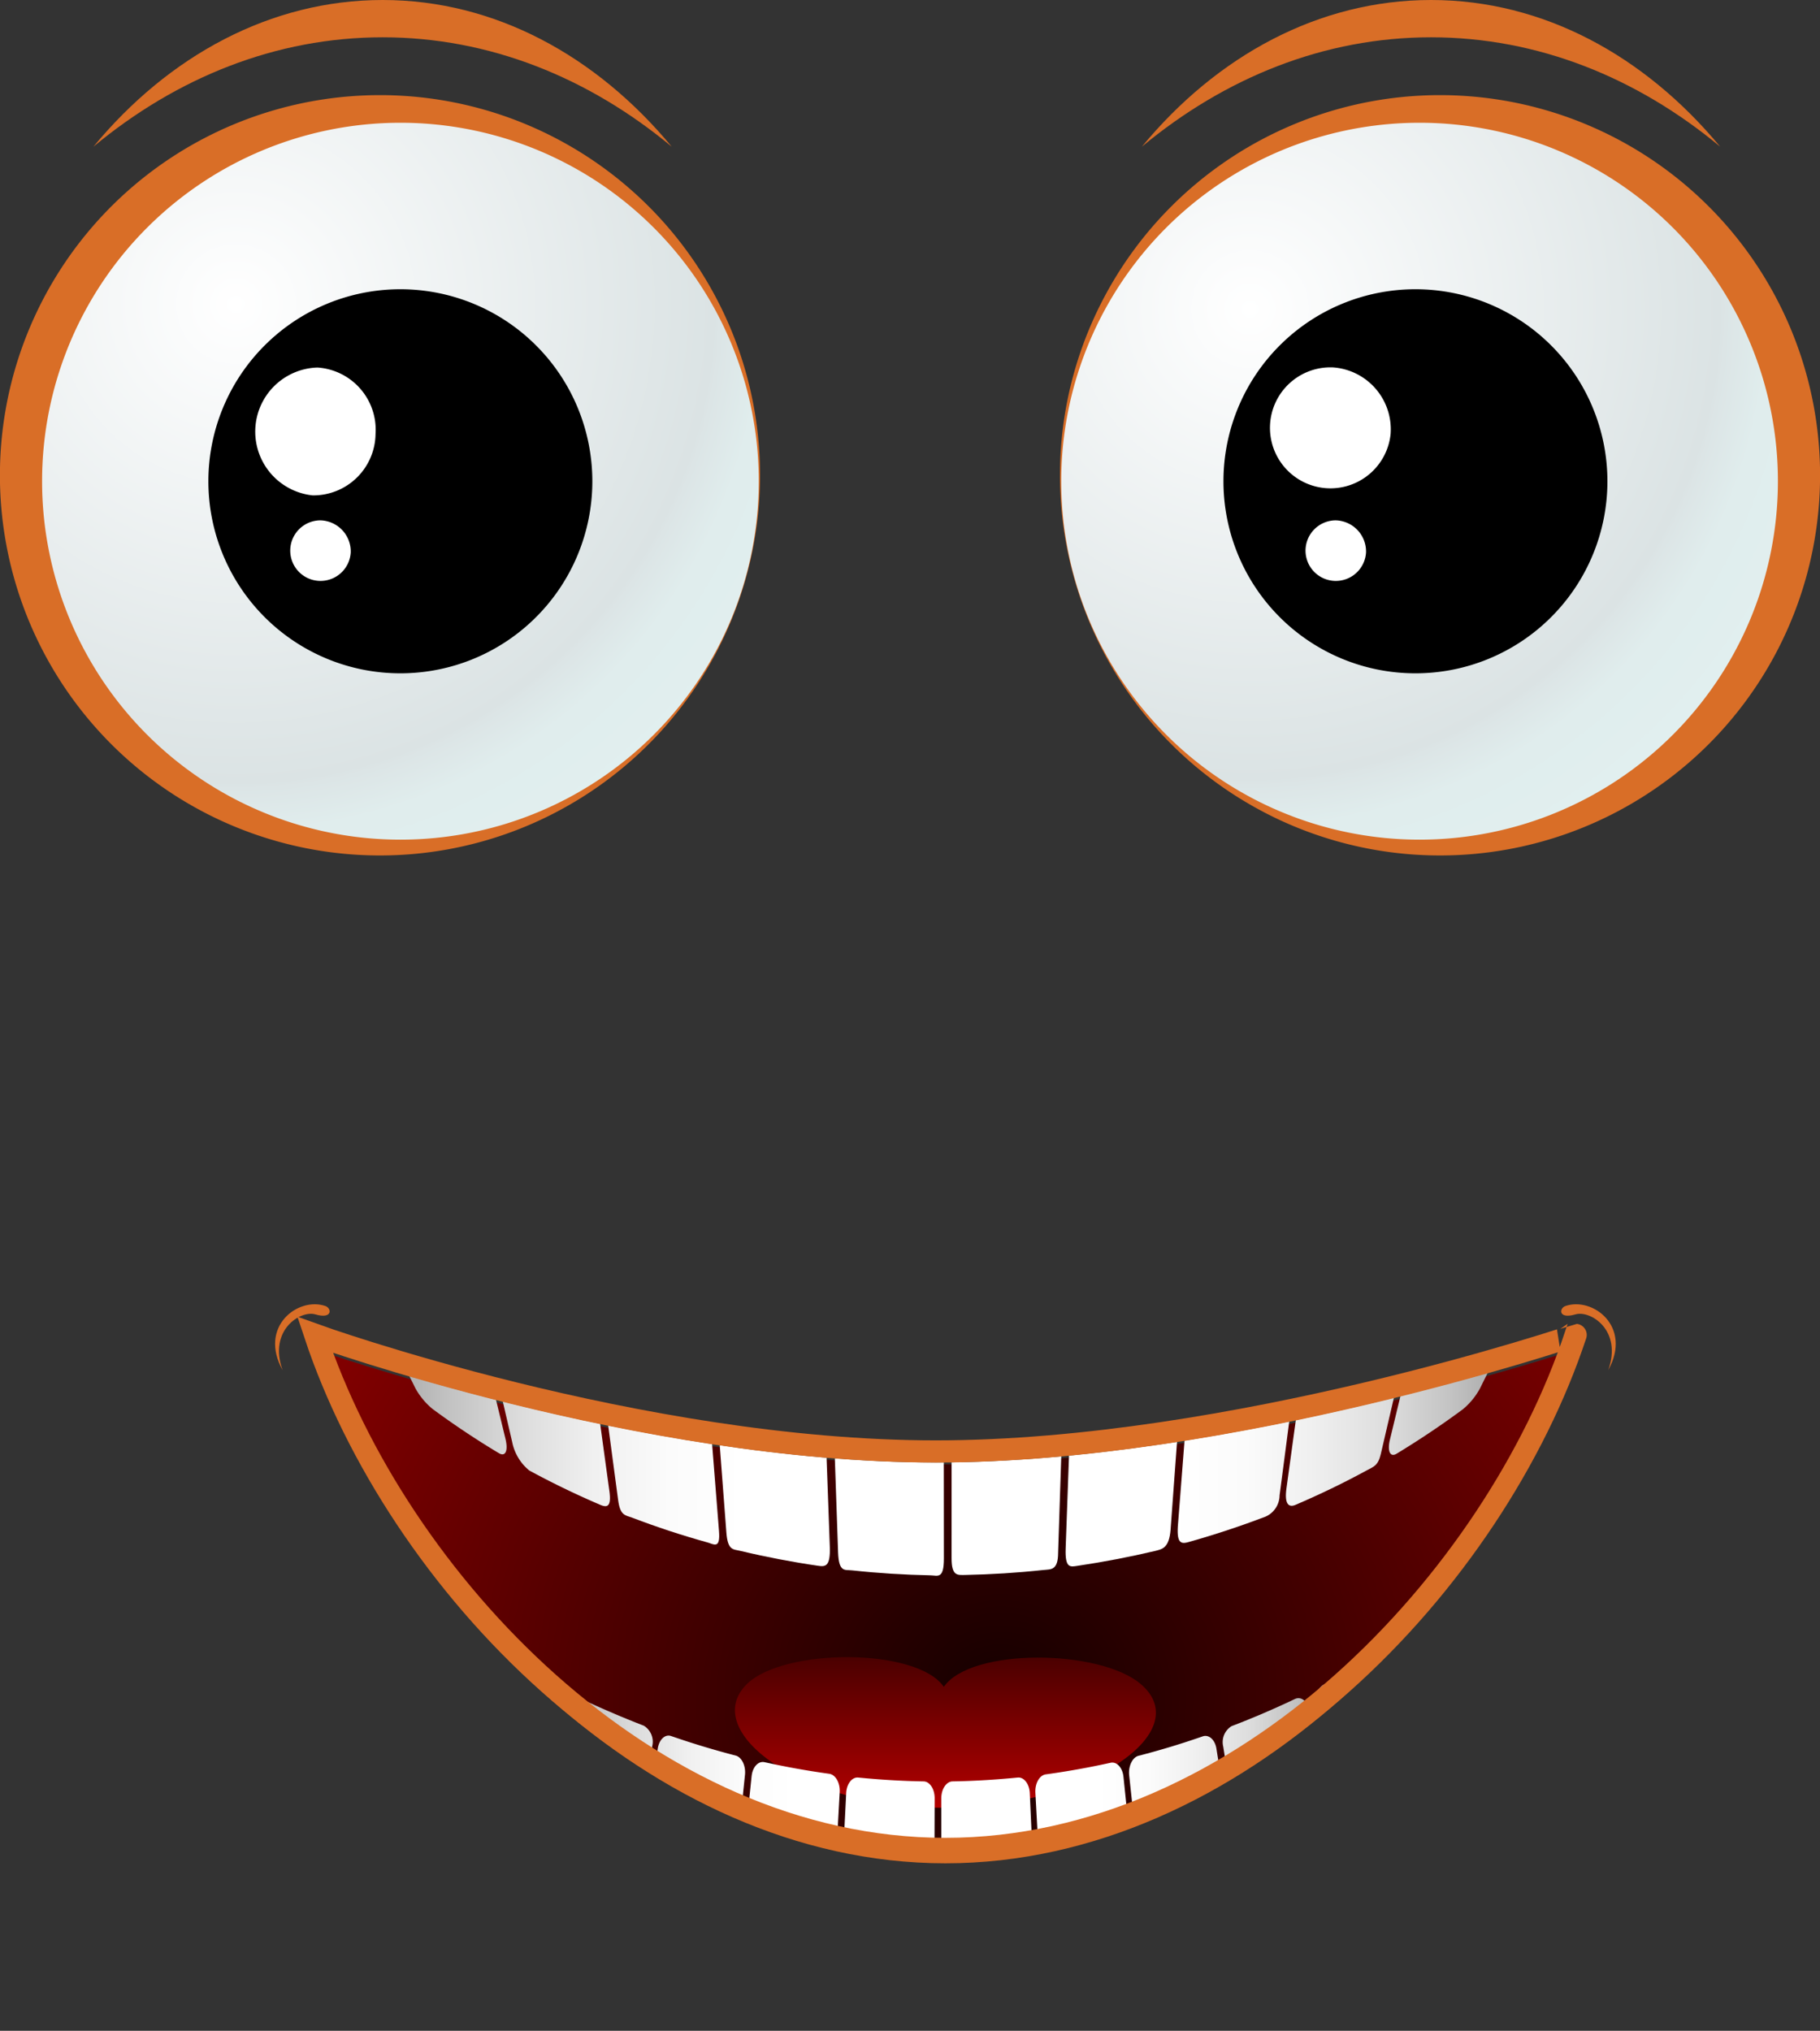 <svg xmlns="http://www.w3.org/2000/svg" xmlns:xlink="http://www.w3.org/1999/xlink" viewBox="0 0 246.48 274.95"><rect x="0" y="0" width="246.48" height="274.95" fill="#333333" stroke="none"/><defs><style>.cls-1,.cls-2{fill:none;}.cls-2{stroke:#d96e27;stroke-miterlimit:10;stroke-width:3px;}.cls-3{fill:#d96e27;}.cls-4{fill:url(#radial-gradient);}.cls-5{fill:#fff;}.cls-6{fill:url(#radial-gradient-2);}.cls-7{fill:url(#radial-gradient-3);}.cls-8{fill:url(#linear-gradient);}.cls-9{clip-path:url(#clip-path);}.cls-10{fill:url(#linear-gradient-2);}.cls-11{fill:url(#linear-gradient-3);}.cls-12{fill:url(#linear-gradient-4);}.cls-13{fill:url(#linear-gradient-5);}.cls-14{fill:url(#linear-gradient-6);}.cls-15{fill:url(#linear-gradient-7);}.cls-16{fill:url(#linear-gradient-8);}.cls-17{fill:url(#linear-gradient-9);}.cls-18{fill:url(#linear-gradient-10);}.cls-19{fill:url(#linear-gradient-11);}.cls-20{clip-path:url(#clip-path-2);}.cls-21{fill:url(#linear-gradient-12);}.cls-22{fill:url(#linear-gradient-13);}.cls-23{fill:url(#linear-gradient-14);}.cls-24{fill:url(#linear-gradient-15);}.cls-25{fill:url(#linear-gradient-16);}.cls-26{fill:url(#linear-gradient-17);}.cls-27{fill:url(#linear-gradient-18);}.cls-28{fill:url(#linear-gradient-19);}.cls-29{fill:url(#linear-gradient-20);}.cls-30{fill:url(#linear-gradient-21);}</style><radialGradient id="radial-gradient" cx="31.96" cy="41.19" r="83.04" gradientUnits="userSpaceOnUse"><stop offset="0" stop-color="#fff"/><stop offset="0.78" stop-color="#dbe3e4"/><stop offset="0.79" stop-color="#dce5e6"/><stop offset="0.86" stop-color="#e0eded"/><stop offset="1" stop-color="#e1efef"/></radialGradient><radialGradient id="radial-gradient-2" cx="-1925.58" cy="41.86" r="81.56" gradientTransform="matrix(-1, 0, 0, 1, -1756.3, 0)" xlink:href="#radial-gradient"/><radialGradient id="radial-gradient-3" cx="33.58" cy="236.51" r="101.79" gradientTransform="translate(98.23 -4.36) scale(1.11 0.99)" gradientUnits="userSpaceOnUse"><stop offset="0" stop-color="#140000"/><stop offset="0.99" stop-color="#8a0000"/></radialGradient><linearGradient id="linear-gradient" x1="128.03" y1="222.72" x2="128.03" y2="249.31" gradientUnits="userSpaceOnUse"><stop offset="0" stop-color="#420000"/><stop offset="1" stop-color="#c00"/></linearGradient><clipPath id="clip-path"><path class="cls-1" d="M126.73,198c-40.26,0-84.05-15.78-84.05-15.78,11,33.05,45,69.59,85.35,69.59s74.4-36.54,85.36-69.59C213.39,182.2,167,198,126.73,198Z"/></clipPath><linearGradient id="linear-gradient-2" x1="55.98" y1="176.47" x2="200.53" y2="176.47" gradientUnits="userSpaceOnUse"><stop offset="0" stop-color="#b3b3b3"/><stop offset="0.03" stop-color="#c1c1c1"/><stop offset="0.1" stop-color="#dcdcdc"/><stop offset="0.17" stop-color="#f0f0f0"/><stop offset="0.24" stop-color="#fbfbfb"/><stop offset="0.31" stop-color="#fff"/><stop offset="0.69" stop-color="#fff"/><stop offset="0.71" stop-color="#fff"/><stop offset="0.78" stop-color="#fbfbfb"/><stop offset="0.84" stop-color="#f0f0f0"/><stop offset="0.91" stop-color="#dedede"/><stop offset="0.97" stop-color="#c4c4c4"/><stop offset="1" stop-color="#b3b3b3"/></linearGradient><linearGradient id="linear-gradient-3" x1="55.97" y1="175.94" x2="200.52" y2="175.94" xlink:href="#linear-gradient-2"/><linearGradient id="linear-gradient-4" x1="55.97" y1="175.58" x2="200.53" y2="175.58" xlink:href="#linear-gradient-2"/><linearGradient id="linear-gradient-5" x1="55.98" y1="175.2" x2="200.52" y2="175.2" xlink:href="#linear-gradient-2"/><linearGradient id="linear-gradient-6" x1="55.98" y1="175.09" x2="200.52" y2="175.09" xlink:href="#linear-gradient-2"/><linearGradient id="linear-gradient-7" x1="55.97" y1="175.07" x2="200.54" y2="175.07" xlink:href="#linear-gradient-2"/><linearGradient id="linear-gradient-8" x1="55.97" y1="175.21" x2="200.53" y2="175.21" xlink:href="#linear-gradient-2"/><linearGradient id="linear-gradient-9" x1="55.98" y1="175.48" x2="200.53" y2="175.48" xlink:href="#linear-gradient-2"/><linearGradient id="linear-gradient-10" x1="55.97" y1="175.91" x2="200.53" y2="175.91" xlink:href="#linear-gradient-2"/><linearGradient id="linear-gradient-11" x1="55.98" y1="176.47" x2="200.53" y2="176.47" xlink:href="#linear-gradient-2"/><clipPath id="clip-path-2"><path class="cls-2" d="M126.73,196.51c-40.26,0-84.05-15.78-84.05-15.78,11,33.05,45,69.59,85.35,69.59s74.4-36.54,85.36-69.59C213.39,180.73,167,196.51,126.73,196.51Z"/></clipPath><linearGradient id="linear-gradient-12" x1="75.82" y1="241.76" x2="178.12" y2="241.76" xlink:href="#linear-gradient-2"/><linearGradient id="linear-gradient-13" x1="75.82" y1="248.19" x2="178.12" y2="248.19" xlink:href="#linear-gradient-2"/><linearGradient id="linear-gradient-14" x1="75.82" y1="253.01" x2="178.11" y2="253.01" xlink:href="#linear-gradient-2"/><linearGradient id="linear-gradient-15" x1="75.81" y1="256.22" x2="178.13" y2="256.22" xlink:href="#linear-gradient-2"/><linearGradient id="linear-gradient-16" x1="75.82" y1="257.8" x2="178.12" y2="257.8" xlink:href="#linear-gradient-2"/><linearGradient id="linear-gradient-17" x1="75.81" y1="257.8" x2="178.13" y2="257.8" xlink:href="#linear-gradient-2"/><linearGradient id="linear-gradient-18" x1="75.81" y1="256.22" x2="178.13" y2="256.22" xlink:href="#linear-gradient-2"/><linearGradient id="linear-gradient-19" x1="75.81" y1="253.01" x2="178.12" y2="253.01" xlink:href="#linear-gradient-2"/><linearGradient id="linear-gradient-20" x1="75.82" y1="248.19" x2="178.12" y2="248.19" xlink:href="#linear-gradient-2"/><linearGradient id="linear-gradient-21" x1="75.81" y1="241.76" x2="178.12" y2="241.76" xlink:href="#linear-gradient-2"/></defs><title>Ресурс 2</title><g id="Слой_2" data-name="Слой 2"><g id="Layer_1" data-name="Layer 1"><path class="cls-3" d="M102.93,64.34A51.47,51.47,0,1,1,51.46,12.88,51.46,51.46,0,0,1,102.93,64.34Z"/><path class="cls-4" d="M102.76,65.16A48.53,48.53,0,1,1,54.23,16.62,48.53,48.53,0,0,1,102.76,65.16Z"/><path class="cls-3" d="M51.82,5.05c14.45,0,27.9,5.46,39.15,14.81C80.78,7.56,67,0,51.82,0s-29,7.56-39.17,19.86C23.91,10.51,37.36,5.05,51.82,5.05Z"/><path class="cls-3" d="M193.8,5.05c14.46,0,27.91,5.46,39.16,14.81C222.76,7.56,209,0,193.8,0s-29,7.56-39.16,19.86C165.9,10.51,179.34,5.05,193.8,5.05Z"/><path d="M80.22,65.16a26,26,0,1,1-26-26A26,26,0,0,1,80.22,65.16Z"/><path class="cls-5" d="M50.86,58.74a8.43,8.43,0,0,1-8.51,8.33A8.68,8.68,0,0,1,43,49.76,8.44,8.44,0,0,1,50.86,58.74Z"/><path class="cls-5" d="M47.5,74.78a4.1,4.1,0,1,1-4.1-4.33A4.22,4.22,0,0,1,47.5,74.78Z"/><path class="cls-3" d="M143.55,64.34A51.47,51.47,0,1,0,195,12.88,51.46,51.46,0,0,0,143.55,64.34Z"/><path class="cls-6" d="M143.72,65.16a48.53,48.53,0,1,0,48.53-48.54A48.53,48.53,0,0,0,143.72,65.16Z"/><path class="cls-7" d="M126.73,198.26c-40.26,0-84.05-15.58-84.05-15.58,11,32.63,45,68.69,85.35,68.69s74.4-36.06,85.36-68.69C213.39,182.68,167,198.26,126.73,198.26Z"/><path class="cls-3" d="M128,249.67c-39.13,0-72.36-34.39-84.31-66.62-.68-.23-1-.37-1-.37,11,33.06,45,69.59,85.35,69.59s74.4-36.53,85.36-69.59l-1,.35C200.41,215.27,167.18,249.67,128,249.67Z"/><path class="cls-8" d="M154.49,228c-5.56-4.74-23-4.94-26.67.38-3.64-5.32-21.68-5.28-26.67-.38-6.47,6.35,7.27,16.75,26.67,16.75S162.17,234.53,154.49,228Z"/><path d="M217.69,65.16a26,26,0,1,1-26-26A26,26,0,0,1,217.69,65.16Z"/><path class="cls-5" d="M188.33,58.74a8.19,8.19,0,1,1-7.84-9A8.41,8.41,0,0,1,188.33,58.74Z"/><path class="cls-5" d="M185,74.78a4.1,4.1,0,1,1-4.09-4.33A4.22,4.22,0,0,1,185,74.78Z"/><g class="cls-9"><path class="cls-10" d="M68.46,194.82c.38,1.59,0,2.46-.9,1.92q-4.61-2.76-9-6A9.79,9.79,0,0,1,56.28,188q-5.37-10.83-10.73-21.67a2.57,2.57,0,0,1,.93-3c3.39-2.52,6.9-4.86,10.5-7,1-.63,2.19.16,2.57,1.75Z"/><path class="cls-11" d="M82.53,201.89c.29,2.13-.31,2.25-1.25,1.84-3.27-1.4-6.47-2.94-9.61-4.65a6.65,6.65,0,0,1-2.3-3.82Q65,176.38,60.59,157.49c-.38-1.6.17-3.4,1.22-4q5.52-3,11.29-5.46c1.1-.48,2.23.88,2.52,3C77.9,167.57,80.25,185.37,82.53,201.89Z"/><path class="cls-12" d="M97.37,207.26c.2,2.52-.64,1.83-1.62,1.55q-5.11-1.42-10.1-3.32c-1-.37-1.66-.28-1.94-2.42l-7-52.4c-.29-2.14.38-4.25,1.49-4.69q5.85-2.22,11.87-3.89c1.15-.33,2.24,1.46,2.44,4C94.08,165.63,95.82,187.71,97.37,207.26Z"/><path class="cls-13" d="M112.38,209.42c.1,2.75-.64,2.71-1.64,2.56-3.5-.51-7-1.18-10.43-2-1-.25-1.75,0-1.94-2.51-1.5-19.71-3.19-41.95-4.69-61.67-.19-2.52.59-4.82,1.75-5.1q6.07-1.44,12.25-2.34c1.18-.17,2.22,1.93,2.32,4.69C110.79,164.45,111.59,188,112.38,209.42Z"/><path class="cls-14" d="M127.83,211c0,2.84-.82,2.3-1.83,2.28-3.54-.07-7.08-.29-10.6-.67-1-.11-1.8.31-1.9-2.45-.74-21.47-1.58-45.71-2.32-67.19-.1-2.75.78-5.11,2-5.24q6.21-.66,12.44-.78c1.2,0,2.17,2.27,2.17,5.11C127.78,164,127.81,188.92,127.83,211Z"/><path class="cls-15" d="M143.3,210.2c0,2.47-1,2.25-2,2.36-3.52.38-7.06.6-10.6.67-1,0-1.83.21-1.83-2.28,0-22,0-46.91.07-68.94,0-2.84,1-5.13,2.17-5.11,4.15.08,8.31.34,12.44.78,1.19.13,2.07,2.49,2,5.24C144.78,164.4,144,188.72,143.3,210.2Z"/><path class="cls-16" d="M158.53,207.1c-.2,2.53-1.15,2.64-2.14,2.89-3.44.81-6.93,1.48-10.43,2-1,.15-1.74.4-1.64-2.36.79-21.39,1.59-45.17,2.38-66.56.1-2.76,1.14-4.86,2.32-4.69q6.16.9,12.25,2.34c1.16.28,1.94,2.58,1.75,5.1C161.52,165.53,160,187.38,158.53,207.1Z"/><path class="cls-17" d="M173.29,202.46a3.18,3.18,0,0,1-2.24,3q-5,1.89-10.1,3.32c-1,.28-1.62.18-1.42-2.35,1.55-19.55,3.09-40.83,4.64-60.39.19-2.52,1.29-4.31,2.45-4,4,1.12,8,2.41,11.85,3.89,1.12.44,1.79,2.55,1.5,4.69C177.75,167.42,175.51,185.71,173.29,202.46Z"/><path class="cls-18" d="M187,196.86c-.37,1.6-1,1.72-1.92,2.22-3.14,1.71-6.34,3.25-9.61,4.65-.93.41-1.54-.06-1.25-2.2,2.28-16.51,4.63-34,6.91-50.47.29-2.13,1.42-3.49,2.53-3,3.83,1.64,7.6,3.46,11.28,5.46,1.05.58,1.6,2.38,1.22,4Z"/><path class="cls-19" d="M200.42,188a9.63,9.63,0,0,1-2.32,2.81q-4.35,3.21-8.95,6c-.88.54-1.29-.33-.91-1.92L197.15,158c.38-1.59,1.53-2.38,2.57-1.75q5.4,3.24,10.51,7a2.58,2.58,0,0,1,.92,3Q205.8,177.13,200.42,188Z"/></g><g class="cls-20"><path class="cls-21" d="M69.78,258.81c-.26,1.19-1.22,1.78-2.14,1.3q-4.81-2.48-9.56-5.37A2.9,2.9,0,0,1,57,251.63l7.39-27c.32-1.16,1.22-1.69,2-1.2q4.17,2.54,8.41,4.72a2.71,2.71,0,0,1,1,2.9Z"/><path class="cls-22" d="M83.71,264.84c-.19,1.22-1.11,1.93-2,1.57q-4.91-1.89-9.75-4.18a2.73,2.73,0,0,1-1.21-3l5.94-27.82c.26-1.19,1.12-1.83,1.93-1.44q4.26,2,8.57,3.67a2.54,2.54,0,0,1,1.14,2.77Q86,250.65,83.71,264.84Z"/><path class="cls-23" d="M97.86,269.17c-.13,1.24-1,2.05-2,1.81q-5-1.29-9.89-3a2.54,2.54,0,0,1-1.36-2.8l4.47-28.45c.19-1.22,1-2,1.84-1.68q4.33,1.5,8.7,2.63c.83.21,1.4,1.38,1.27,2.62Q99.4,254.74,97.86,269.17Z"/><path class="cls-24" d="M112.14,271.79c-.07,1.25-.9,2.17-1.86,2q-5-.69-10-1.79a2.37,2.37,0,0,1-1.49-2.64l3-28.89c.13-1.24.91-2.08,1.75-1.89,2.91.64,5.84,1.17,8.77,1.57.84.12,1.47,1.21,1.41,2.46Q112.92,257.22,112.14,271.79Z"/><path class="cls-25" d="M126.49,272.7c0,1.26-.78,2.27-1.74,2.25-3.35-.06-6.69-.26-10-.59a2.21,2.21,0,0,1-1.62-2.45l1.47-29.16c.06-1.25.8-2.18,1.64-2.09,2.93.29,5.88.47,8.82.52.84,0,1.52,1,1.52,2.29Q126.53,258.08,126.49,272.7Z"/><path class="cls-26" d="M140.84,271.91a2.19,2.19,0,0,1-1.62,2.45q-5,.5-10,.59c-1,0-1.74-1-1.74-2.25q0-14.61,0-29.23c0-1.26.68-2.27,1.52-2.29,2.94-.05,5.88-.23,8.82-.52.84-.09,1.58.84,1.64,2.09Q140.12,257.33,140.84,271.91Z"/><path class="cls-27" d="M155.13,269.4a2.38,2.38,0,0,1-1.49,2.64q-5,1.09-10,1.79c-1,.13-1.78-.79-1.85-2q-.78-14.57-1.57-29.14c-.06-1.25.56-2.34,1.4-2.46,2.94-.4,5.87-.93,8.78-1.57.84-.19,1.62.65,1.75,1.89Z"/><path class="cls-28" d="M169.29,265.19a2.55,2.55,0,0,1-1.36,2.8Q163,269.7,158,271c-.95.24-1.83-.57-2-1.81q-1.53-14.43-3.08-28.86c-.12-1.24.45-2.41,1.28-2.62q4.36-1.12,8.69-2.63c.83-.28,1.66.46,1.85,1.68Z"/><path class="cls-29" d="M183.24,259.26a2.73,2.73,0,0,1-1.21,3q-4.84,2.29-9.75,4.18c-.94.36-1.86-.35-2.06-1.57l-4.56-28.4a2.54,2.54,0,0,1,1.13-2.77q4.32-1.65,8.57-3.67c.82-.39,1.68.25,1.94,1.44Z"/><path class="cls-30" d="M196.93,251.63a2.9,2.9,0,0,1-1.07,3.11q-4.74,2.89-9.56,5.37c-.92.48-1.88-.11-2.14-1.3q-3-13.89-6-27.77a2.71,2.71,0,0,1,1-2.9q4.23-2.19,8.41-4.72c.79-.49,1.69,0,2,1.2Q193.23,238.12,196.93,251.63Z"/></g><path class="cls-2" d="M126.73,196.51c-40.26,0-84.05-15.78-84.05-15.78,11,33.05,45,69.59,85.35,69.59s74.4-36.54,85.36-69.59C213.39,180.73,167,196.51,126.73,196.51Z"/><path class="cls-3" d="M212,176.82c-.86.3-1,1.82,1.37,1.13,2-.59,6.38,2.13,4.43,7.55C221.08,179.6,215.7,175.54,212,176.82Z"/><path class="cls-3" d="M44.07,176.82c.86.3,1,1.82-1.37,1.13-2-.59-6.38,2.13-4.43,7.55C35,179.6,40.36,175.54,44.07,176.82Z"/></g></g></svg>